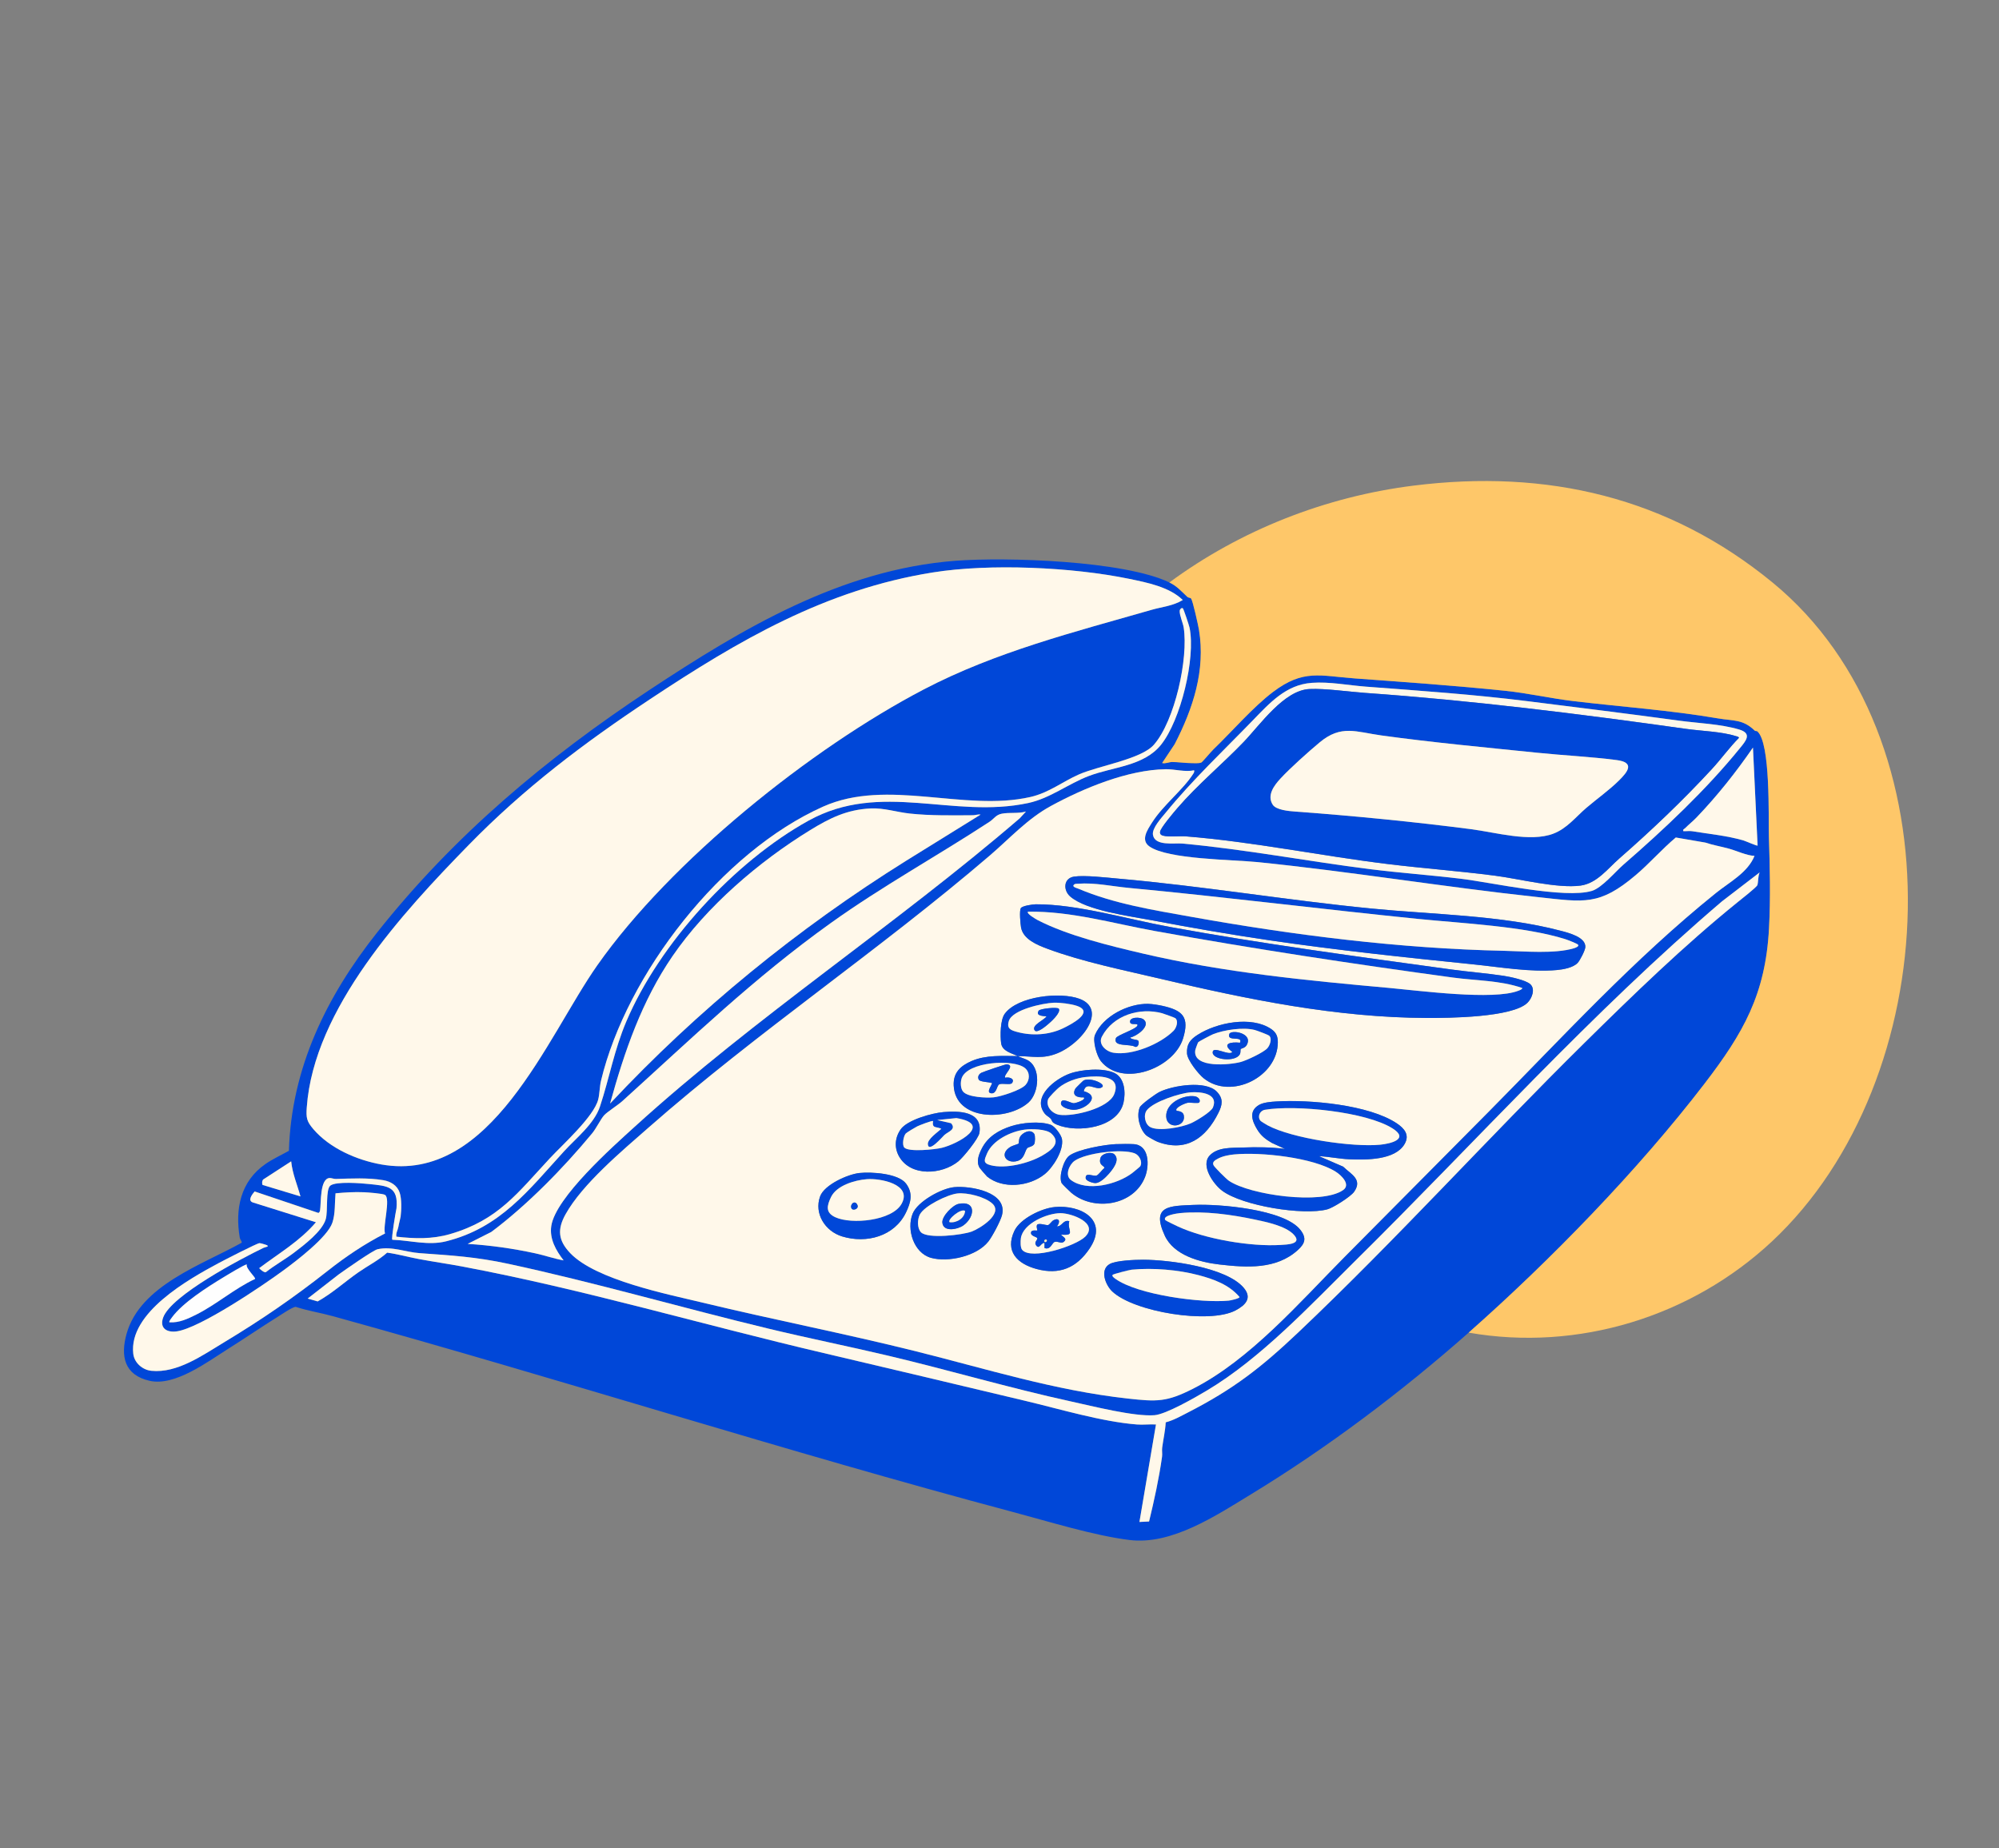 <svg xmlns="http://www.w3.org/2000/svg" id="Calque_1" data-name="Calque 1" viewBox="0 0 1056.14 976.36"><rect x="0" y="0" width="1056.14" height="976.36" fill="#808080" stroke="none"/><defs><style>      .cls-1 {        fill: #fff8ea;      }      .cls-2 {        fill: #fce9c3;      }      .cls-3 {        fill: #fec769;      }      .cls-4 {        fill: #0047d8;      }      .cls-5 {        fill: #fefefe;      }    </style></defs><path class="cls-4" d="M617.83,307.71c4.07,1.95,6.41,4.75,9.53,7.66.51.48,1.55.31,1.96.87.91,1.25,3.75,14.07,4.14,16.45,3.57,21.41-3.12,41.62-12.82,60.44l-6.64,9.98c1.77.44,3.62-.53,5.18-.54,2.89-.03,6.83.54,9.79.57,1.62.01,4.36.27,5.74-.31.58-.24,5.06-5.66,6.27-6.82,9.93-9.54,21.07-22.51,31.66-30.49,16.02-12.07,24.76-8.46,43.06-7.12,26.46,1.94,53.17,3.82,79.59,6.55,11.96,1.24,23.99,4.02,35.99,5.44,25.53,3.04,51.17,4.81,76.46,9.14,8.23,1.41,13.03.32,19.42,6.51.24.24,1.01.08,1.27.3,7.14,6.04,5.83,45.7,6.15,55.76.5,16.17.92,32.22.05,48.52-1.87,34.72-13.53,55.13-34.14,81.98-35.07,45.67-81.35,93.25-124.54,131.42-35.22,31.13-74.78,60.94-114.96,85.39-18.53,11.27-41.88,26.9-64.14,24.18-18.8-2.3-42.77-9.77-61.56-14.77-120.46-32.08-239.24-70.29-359.4-103.48-6.51-1.8-13.22-2.82-19.64-4.93-1.58-.06-7.61,4.07-9.44,5.21-8.81,5.48-17.36,11.38-26.17,16.9-10.85,6.8-28.17,19.99-41.59,16.96s-15.49-13.09-12.15-24.91c7.22-25.56,39.94-36.39,60.76-48.02.35-.5-.83-1.83-.95-2.53-2.62-15.27.34-29.94,13.56-39.08,3.88-2.68,8.27-4.69,12.38-6.97,1.27-43.7,19.91-81.61,46.47-115.17,40.61-51.3,89.5-92.27,143.85-128.19,49.17-32.49,101.37-63.7,161.73-68.34,26.98-2.07,89.09-.08,113.13,11.44ZM624.91,316.98c-7.08-6.9-18.85-9.22-28.34-11.18-30.06-6.19-73.51-8.2-103.71-3.38-56.77,9.06-102.53,35.9-149.45,66.99-34.95,23.16-66.45,46.94-95.8,77.02-34.77,35.62-81.81,86.47-85.52,138.55-.4,5.56-.09,7.39,3.52,11.6,8.72,10.16,23.1,16.35,35.91,18.61,57.92,10.21,87.42-67.32,114.03-105.19,38.78-55.2,112.82-114.61,172.57-145.81,38.06-19.88,79.35-30.26,120.42-42.05,5.6-1.61,11.12-2,16.38-5.16ZM624.91,321.34c-.56-.44-1.54.41-1.6,1.31-.15,2.33,1.72,6.41,2.1,8.82,2.56,16.27-4.65,49.3-15.75,61.95-6.7,7.64-29.11,11.07-39.56,15.66-8.82,3.88-15.87,9.7-25.68,11.94-34.96,7.97-75.5-10.06-109.44,5.05-53.69,23.9-103.88,88.44-117.41,144.81-.78,3.23-.71,6.92-1.49,9.96-2.36,9.11-18.76,23.77-25.59,31.1-16.92,18.16-27.22,32.61-52.69,39.99-9.46,2.74-18.67,2.47-28.34,1.37-.37-1.93.77-3.49,1.05-5.22.3-1.82,1.08-4.63,1.18-5.37.45-3.54.61-9.33-.5-12.66-1.29-3.89-4.79-5.94-8.67-6.6-8.18-1.37-16.94-.87-24.98-.65-1.28.03-2.36-.52-3.27-.5-5.38.12-4.51,13.38-5.15,17.1-.11.64-.29.99-.83,1.37l-33.74-11.36c-1.27,1.52-3.82,4.73-1.01,5.78l33.41,10.48c-8.38,9.92-19.73,16.52-29.98,24.25,0,.22,2.9,2.81,3.62,2.05,4.65-3.66,10.21-6.75,14.86-10.28,5.3-4.02,14.87-11.29,16.69-17.66,1.24-4.37-.17-15.73,2.44-17.73,3.05-2.33,16.2-1.25,20.44-.81,9.63,1,15.56,1.16,14.48,12.83-.41,1.95-2.82,16.03-2.21,16.6,9.47.33,19.01,3.17,28.38.84,28.66-7.12,43.66-27.08,62.32-47.53,6.4-7.02,15.98-14.48,19.04-23.75,5.02-15.22,7.44-29.7,13.93-44.95,17.5-41.18,57.05-84.36,96.24-106.02,38.26-21.16,76.25-.76,116.09-9.31,11.63-2.5,21.05-10.13,32.05-14.3,12.88-4.87,29.08-5.17,38.13-16.52,10.39-13.01,18.28-45.63,15.05-61.75-.24-1.2-3.15-9.99-3.58-10.33ZM692.96,360.75c-13.6.98-22.28,10.75-31.25,20-15.41,15.91-31.74,31.29-45.8,48.52-2.3,2.82-7.3,8.17-6.79,11.69.91,6.19,11.21,4.29,15.51,4.68,33.22,3.04,66.25,9.39,99.31,13.54,15.93,2,31.91,3.12,47.83,5.05s55.02,10.7,69.26,6.42c5.29-1.59,12.38-10.14,16.67-13.86,21.39-18.55,43.76-39.58,61.6-61.61,2.98-3.68,6.63-7.69-.52-9.81-9.93-2.93-21.62-3.28-31.85-4.68-26.52-3.63-53.11-6.89-79.72-10.24-28.34-3.56-57.05-5.54-85.53-7.7-9.57-.73-19.12-2.71-28.74-2.01ZM928.6,446.72l-2.45-51.78c-8.97,13.01-18.78,25.39-29.7,36.81-1.96,2.04-4.22,3.82-6.18,5.81-.47.48-1.19.46-.92,1.53,1.49.12,3.15-.21,4.6.03,9.09,1.49,18.28,2.3,27.26,4.91.91.27,7.15,3.01,7.39,2.69ZM630.91,406.93c-4.83,1.06-10.14-.62-14.97-.56-20,.27-43.4,9.98-60.75,19.43-12.38,6.74-21.71,17.12-32.2,26.12-58.66,50.29-122.6,93.03-180.49,143.9-13.81,12.14-34.82,29.68-43.72,45.69-4.44,7.98-3.9,13.86,2.52,20.55,13.63,14.21,51.67,21.71,70.3,26.2,37.11,8.94,74.78,16.26,111.88,25.51,37.74,9.41,73.55,20.77,112.32,25.07,15.45,1.72,20.57,1.89,34.5-5.19,30.06-15.27,56.34-45.68,79.92-69.47,25.49-25.71,51.01-51.35,76.43-77.02,39.22-39.61,76.38-80.33,119.88-115.36,7.2-5.8,16.84-10.76,20.43-19.64-4.46-.26-8.99-2.55-13.38-3.79s-8.53-1.86-12.57-3.24l-15.64-2.69c-7.39,6.2-13.76,13.58-21.1,19.81-19.31,16.4-27.29,14.31-51.53,11.71-49.53-5.32-98.8-13.49-148.31-18.52-13.19-1.34-47.41-1.4-57.15-8.27-4.76-3.36-1.13-8.67,1.37-12.62,5.83-9.2,16.38-17.3,21.73-25.7.43-.67.69-1.06.52-1.93ZM518.05,430.37c-1.36-.25-2.71.33-3.99.34-10.71.07-22.54.28-33.35-.89-6.87-.75-13.78-3.05-20.72-2.71-12.61.61-21.67,5.14-32.08,11.54-27.04,16.62-54.58,40.22-72.57,66.45-16.29,23.75-25.38,50.32-33.02,77.92,46.29-49.43,99.06-92.45,156.52-128.33l39.21-24.3ZM542.04,428.74c-4.08,1.19-8.73.36-12.76,1.14-3.2.62-4.01,2.65-6.58,4.33-27.82,18.2-56.77,34.09-83.88,53.51-40.73,29.17-73.17,60.65-109.96,93.94-2.49,2.25-7.89,5.62-9.66,7.51s-4.15,6.91-6.43,9.66c-15.19,18.35-34.27,37.85-53.21,52.01l-12.49,6.31c12.09.76,23.93,2.43,35.65,4.97,5.04,1.09,9.96,2.85,15.05,3.75-4-5.19-7.56-11.35-6.51-18.22,2.32-15.08,32.39-41.78,43.94-52.28,64.44-58.58,137.54-106.27,203.57-163.07l3.26-3.55ZM929.69,460.9l-19.89,15.27c-69.16,58.99-129.79,126.75-194.09,190.26-23.51,23.22-49.55,51.16-77.98,68.13-5.97,3.56-21.62,12.63-27.79,13.09-10.78.81-32.7-4.78-44.04-7.25-32.51-7.09-64.44-16.57-96.81-24.23-20.99-4.96-42.23-9.23-63.15-14.27-45.88-11.06-91.33-24.33-137.49-34.25-16.93-3.64-29.71-4.4-46.73-5.61-7.47-.53-14.67-3.77-22.25-2.06-2.42.54-17.42,11.07-20.51,13.29l-16.4,12.76,5.27,1.51c7.59-4.2,14.31-10.35,21.49-15.35,5.05-3.51,10.65-6.32,15.24-10.42,5.52.75,11.17,2.34,16.78,3.39,7.58,1.42,15.22,2.5,22.8,3.92,64.08,12.04,127.23,30.81,190.91,45.71,35.57,8.33,71.07,16.82,106.66,25.28,18.3,4.35,40.46,11.03,58.94,12.48,3.26.26,6.8-.2,10.09,0l-8.73,51.5,5.09-.25c2.72-11.26,5.22-22.64,6.85-34.15.23-1.62-.13-3.29.07-4.83.59-4.47,1.63-8.87,1.87-13.4,4.18-1.1,7.9-3.24,11.71-5.19,24.18-12.39,38.8-23.8,58.44-42.42,51.96-49.25,99.93-102.39,150.95-152.72,25.97-25.62,52.46-51.34,80.98-74.4,1.69-1.37,10.19-8.01,10.53-9.1.54-1.76.26-4.72,1.2-6.69ZM153.84,613.53l-14.71,9.54c-.76.74-.73,1.95-.46,2.91l20.08,6.08c-1.69-6.17-4.28-12.09-4.91-18.53ZM203.42,651.64c-1.27-3.8,3.07-18.32,0-20.37-1.11-.74-9.14-1.32-11.13-1.41-5.02-.21-10.04.08-15.02.57-.45,5.03-.05,10.72-1.67,15.51-2.58,7.65-18.79,19.99-25.65,25.05-11.07,8.16-44.16,30.56-56.5,32.36-5.18.76-9.29-1.57-7.26-7.26,4.2-11.75,41.33-31.24,53.09-36.88.81-.39,3.7-.68,1.25-1.57-.7-.25-2.83-.88-3.43-.89-1.2-.02-18.87,9.09-21.45,10.47-16.12,8.64-47.73,26.34-45.24,47.98.55,4.78,4.88,8.52,9.55,8.99,13.72,1.39,27.17-8.28,38.39-15.03,19.76-11.89,36.82-23.6,54.85-37.83,9.47-7.47,19.44-14.2,30.22-19.69ZM130.39,668.04c-.57-.43-11.04,5.98-12.49,6.86-8.39,5.09-21.24,13.22-26.98,20.99-.35.47-1.83,2.3-1.41,2.67,5.05.38,9.79-1.87,14.18-4.07,10.81-5.42,20.1-13.68,31.07-18.83.52-.68-5.08-5.63-4.37-7.62Z"></path><path class="cls-3" d="M775.94,704.02c43.19-38.17,89.47-85.75,124.54-131.42,20.62-26.85,32.27-47.26,34.14-81.98.88-16.3.46-32.35-.05-48.52-.31-10.06.99-49.72-6.15-55.76-.26-.22-1.02-.06-1.27-.3-6.39-6.19-11.19-5.1-19.42-6.51-25.28-4.33-50.93-6.1-76.46-9.14-12-1.43-24.03-4.2-35.99-5.44-26.42-2.74-53.13-4.62-79.59-6.55-18.3-1.34-27.04-4.96-43.06,7.12-10.59,7.98-21.73,20.95-31.66,30.49-1.21,1.16-5.69,6.57-6.27,6.82-1.38.58-4.12.32-5.74.31-2.96-.03-6.9-.6-9.79-.57-1.56.02-3.41.98-5.18.54l6.64-9.98c9.7-18.82,16.38-39.03,12.82-60.44-.4-2.38-3.23-15.2-4.14-16.45-.41-.56-1.45-.39-1.96-.87-3.12-2.91-5.46-5.71-9.53-7.66,37.56-27.7,82.57-45.35,129.02-51.16,70.53-8.83,134.64,6.06,189.65,51.18,99.77,81.83,90.88,262.82-.25,348.06-42.58,39.82-102.42,58.36-160.3,48.24Z"></path><path class="cls-1" d="M630.91,406.93c.17.86-.09,1.25-.52,1.93-5.35,8.41-15.9,16.5-21.73,25.7-2.5,3.94-6.14,9.26-1.37,12.62,9.74,6.87,43.96,6.93,57.15,8.27,49.51,5.03,98.78,13.2,148.31,18.52,24.23,2.6,32.21,4.69,51.53-11.71,7.34-6.23,13.71-13.62,21.1-19.81l15.64,2.69c4.03,1.38,8.38,2.07,12.57,3.24,4.39,1.24,8.93,3.53,13.38,3.79-3.58,8.88-13.23,13.84-20.43,19.64-43.51,35.03-80.67,75.75-119.88,115.36-25.42,25.67-50.95,51.31-76.43,77.02-23.58,23.79-49.87,54.2-79.92,69.47-13.93,7.08-19.04,6.9-34.5,5.19-38.77-4.3-74.58-15.66-112.32-25.07-37.1-9.25-74.77-16.57-111.88-25.51-18.63-4.49-56.67-11.99-70.3-26.2-6.43-6.7-6.96-12.57-2.52-20.55,8.9-16.01,29.91-33.56,43.72-45.69,57.9-50.88,121.84-93.61,180.49-143.9,10.49-9,19.83-19.38,32.2-26.12,17.35-9.45,40.75-19.16,60.75-19.43,4.84-.07,10.14,1.62,14.97.56ZM833.55,508.68c1.21-1.3,3.92-6.52,4.04-8.27.37-5.36-9-7.64-13.12-8.72-31.22-8.21-67.82-8.55-100.04-11.73-44.6-4.4-88.95-11.86-133.59-15.79-6.22-.55-17.69-1.94-23.4-1.06s-5.86,7.22-1.92,10.57c8.69,7.4,31.34,10.28,42.64,12.42,21.41,4.05,41.24,7.52,62.9,10.7,35.37,5.19,71.4,9.01,107.29,12.66,13.9,1.41,30.43,4.27,44.13,3.01,3.42-.31,8.67-1.22,11.08-3.8ZM808.49,519.94c-2.36-2.14-10.6-3.88-13.88-4.38-9.17-1.4-18.59-2.1-27.72-3.36-49.49-6.8-100.09-13.58-149.18-22.56-21.78-3.98-48.72-12.04-70.48-11.89-1.62.01-7.03.78-7.86,2-.89,1.31-.24,8.31.08,10.19,1.07,6.25,8.55,9.3,13.82,11.26,18.93,7.05,40.75,11.38,59.88,15.91,46.24,10.94,92.92,20.49,140.71,20.69,11.43.05,45.12-.24,53.12-7.99,2.38-2.3,4.36-7.29,1.52-9.86ZM537.68,557.93c8.03.07,13.15,1.71,21.1-1.53,6.77-2.77,14.66-9.58,17.28-16.52,2.18-5.78-.03-10.08-5.68-12.19-10.12-3.79-32.64-1.47-39.53,7.88-2.37,3.22-2.46,11.6-1.92,15.58.57,4.21,5.5,5.21,8.75,6.79-7.98-.07-16.83-.65-24.37,2.62-5.81,2.52-9.74,6.1-9.44,12.89.81,18.69,28.37,18.98,39.52,9.01,5.68-5.07,6.81-18.86-.86-22.56-1.65-.79-3.21-1.16-4.85-1.96ZM606.74,530.34c-10.56-.23-23.9,6.38-28.21,16.38-1.38,3.19.97,11.23,3.09,13.89,11.3,14.09,38.59,3.87,43.45-12.04,3.43-11.22-.11-14.78-10.95-17.18-2.05-.45-5.34-.99-7.39-1.03ZM636.02,569.71c14.42,11.53,39.13-.84,39.1-19.14,0-3.14-.93-5.19-3.49-6.92-10.52-7.14-28.95-3.4-39.04,3.15-3.83,2.48-5.69,4.84-5.46,9.69.17,3.61,6.09,10.98,8.89,13.23ZM554.95,590.82c1.25,1.25.16,1.97,3.46,3.35,10.89,4.56,32.1,1.74,35.18-11.68,1.18-5.14.71-12.88-4.66-15.57-5.89-2.95-17.61-1.96-23.74.26-7.55,2.73-20.03,12.08-13.33,21,.95,1.26,2.19,1.74,3.09,2.64ZM605.47,599.72c.71.7,5.01,3.08,6.07,3.47,15.18,5.71,25.59-1.97,32.2-15.27,2.06-4.15,2.75-7.45-.83-11.18-5.89-6.13-23.39-3.29-30.35.17-1.88.93-9.73,6.5-10.39,8.14-1.82,4.52-.1,11.29,3.31,14.67ZM696.89,610.81c5.36.26,10.71,1.43,16.06,1.65,8.7.36,24.08.53,29.11-8.01,2.88-4.89-.15-8.34-4.11-10.99-14.74-9.85-46.22-12.62-63.68-11.55-2.79.17-6.74.47-9.08,1.83-5.6,3.26-3.67,8.56-.92,13.06,2,3.28,4.43,5.12,7.71,7.01l6.91,3.17c-7.41-.94-14.73-1.04-22.17-.74-5.71.23-13.35-.39-17.65,4.27-4.83,5.24,1.94,15.02,6.6,18.52,10.72,8.05,42.93,13.24,55.6,9.87,3.04-.81,12.34-6.67,14.16-9.28,4.63-6.62-1.75-9.31-5.79-13.27l-12.75-5.53ZM498.31,587.53c-5.95.51-19,4.12-22.48,9.14-3.05,4.4-3.43,9.69-.78,14.33,6.14,10.72,22.54,9.63,31.27,2.53,2.64-2.14,10.66-12.01,11.14-15.03,1.83-11.62-11.05-11.68-19.15-10.98ZM521.49,621.54c8.34,6.79,22.27,5.32,30.38-1.18,4.54-3.64,10.16-12.6,9.22-18.52-.36-2.27-3.8-6.87-5.98-7.64-5.81-2.05-15.18-1.11-20.99.78-6.57,2.14-12.24,5.54-15.43,11.83-1.62,3.2-3.05,6.9-1.1,10.18.23.38,3.61,4.31,3.9,4.54ZM589.91,604.43c-5.87.2-20.3,2.69-24.96,6.12-3.11,2.29-5.62,11.06-4.09,14.43.23.51,4.39,4.55,5.16,5.2,11.88,9.97,33.09,6.81,38.98-8.46,2.29-5.94,2.31-16.76-6.06-17.26-2.45-.15-6.49-.1-9.04-.01ZM454.15,619.69c-6.27.67-18.65,6.23-20.87,12.39-3.27,9.09,2.68,18.36,11.58,21.11,12.9,3.98,27.81-.03,33.86-12.75,2.5-5.26,3.78-9.95,0-15.1-4.01-5.45-18.37-6.31-24.57-5.64ZM522.21,655.85c2.07-2.66,6.34-10.68,7.16-13.83,3.22-12.32-16.72-15.64-25.21-14.85-6.74.63-19.35,7.53-21.98,14.01-3.35,8.26.63,20.8,9.69,23.33s24.29-.89,30.33-8.66ZM630.82,636.55c-12.77.58-22.82.16-15.43,16.22,4.77,10.38,18.47,14.07,28.89,15.27,14.42,1.66,30.01,2.71,41.42-7.64,3.78-3.43,4.73-6.28,1.38-10.61-8.47-10.94-43.06-13.83-56.25-13.23ZM557.19,637.68c-6.88.64-18.2,6.1-21.25,12.55-5.1,10.8,1.42,17.37,11.65,20.16,12.09,3.3,21.24-.55,28.14-10.9,10.06-15.08-4.66-23.11-18.55-21.82ZM604.02,665.52c-4.13,0-14.38.34-17.77,2.29-5.31,3.05-2.2,11.03,1.33,14.4,11.49,10.97,51.34,17.37,65.16,10.1,5.21-2.74,9.01-6.51,4.34-11.99-9.29-10.89-39.38-14.77-53.06-14.8Z"></path><path class="cls-1" d="M624.91,316.98c-5.26,3.17-10.78,3.56-16.38,5.16-41.06,11.8-82.35,22.18-120.42,42.05-59.75,31.21-133.79,90.62-172.57,145.81-26.61,37.87-56.11,115.4-114.03,105.19-12.81-2.26-27.19-8.45-35.91-18.61-3.61-4.21-3.92-6.04-3.52-11.6,3.71-52.07,50.75-102.93,85.52-138.55,29.36-30.08,60.85-53.85,95.8-77.02,46.91-31.09,92.68-57.93,149.45-66.99,30.2-4.82,73.66-2.82,103.71,3.38,9.49,1.96,21.26,4.27,28.34,11.18Z"></path><path class="cls-1" d="M518.05,430.37l-39.21,24.3c-57.46,35.88-110.24,78.9-156.52,128.33,7.64-27.59,16.73-54.17,33.02-77.92,17.99-26.23,45.53-49.83,72.57-66.45,10.41-6.39,19.47-10.92,32.08-11.54,6.94-.34,13.85,1.97,20.72,2.71,10.81,1.17,22.64.96,33.35.89,1.29,0,2.63-.59,3.99-.34Z"></path><path class="cls-1" d="M542.04,428.74l-3.26,3.55c-66.03,56.79-139.13,104.48-203.57,163.07-11.55,10.5-41.62,37.2-43.94,52.28-1.06,6.87,2.5,13.03,6.51,18.22-5.09-.9-10.01-2.67-15.05-3.75-11.72-2.54-23.56-4.21-35.65-4.97l12.49-6.31c18.94-14.16,38.02-33.66,53.21-52.01,2.28-2.75,4.68-7.78,6.43-9.66s7.17-5.26,9.66-7.51c36.79-33.29,69.23-64.77,109.96-93.94,27.11-19.42,56.06-35.31,83.88-53.51,2.57-1.68,3.38-3.71,6.58-4.33,4.03-.77,8.68.05,12.76-1.14Z"></path><path class="cls-1" d="M929.69,460.9c-.95,1.98-.66,4.94-1.2,6.69-.34,1.09-8.84,7.73-10.53,9.1-28.52,23.06-55,48.78-80.98,74.4-51.01,50.32-98.99,103.47-150.95,152.72-19.64,18.61-34.26,30.03-58.44,42.42-3.81,1.95-7.53,4.09-11.71,5.19-.24,4.53-1.28,8.93-1.87,13.4-.2,1.55.16,3.22-.07,4.83-1.63,11.51-4.12,22.89-6.85,34.15l-5.09.25,8.73-51.5c-3.3-.2-6.83.26-10.09,0-18.48-1.45-40.64-8.13-58.94-12.48-35.59-8.46-71.08-16.95-106.66-25.28-63.67-14.9-126.83-33.67-190.91-45.71-7.57-1.42-15.22-2.5-22.8-3.92-5.6-1.05-11.26-2.64-16.78-3.39-4.59,4.1-10.19,6.91-15.24,10.42-7.18,5-13.89,11.16-21.49,15.35l-5.27-1.51,16.4-12.76c3.09-2.21,18.1-12.75,20.51-13.29,7.58-1.71,14.78,1.53,22.25,2.06,17.02,1.21,29.81,1.97,46.73,5.61,46.15,9.93,91.61,23.2,137.49,34.25,20.92,5.04,42.16,9.31,63.15,14.27,32.37,7.65,64.3,17.13,96.81,24.23,11.34,2.47,33.26,8.07,44.04,7.25,6.17-.47,21.83-9.53,27.79-13.09,28.43-16.96,54.48-44.91,77.98-68.13,64.3-63.51,124.93-131.27,194.09-190.26l19.89-15.27Z"></path><path class="cls-1" d="M203.42,651.64c-10.77,5.49-20.74,12.21-30.22,19.69-18.04,14.23-35.1,25.94-54.85,37.83-11.21,6.75-24.67,16.42-38.39,15.03-4.67-.47-9-4.21-9.55-8.99-2.48-21.65,29.12-39.34,45.24-47.98,2.58-1.38,20.25-10.48,21.45-10.47.61,0,2.74.63,3.43.89,2.46.9-.44,1.18-1.25,1.57-11.76,5.65-48.88,25.13-53.09,36.88-2.03,5.69,2.07,8.01,7.26,7.26,12.34-1.81,45.43-24.2,56.5-32.36,6.86-5.06,23.07-17.4,25.65-25.05,1.61-4.78,1.21-10.48,1.67-15.51,4.98-.48,10-.78,15.02-.57,1.99.08,10.02.67,11.13,1.41,3.06,2.04-1.28,16.57,0,20.37Z"></path><path class="cls-1" d="M692.96,360.75c9.62-.69,19.17,1.29,28.74,2.01,28.48,2.16,57.19,4.14,85.53,7.7,26.61,3.35,53.2,6.61,79.72,10.24,10.23,1.4,21.92,1.75,31.85,4.68,7.16,2.11,3.5,6.13.52,9.81-17.85,22.02-40.22,43.06-61.6,61.61-4.29,3.72-11.38,12.27-16.67,13.86-14.24,4.28-52.61-4.41-69.26-6.42s-31.9-3.05-47.83-5.05c-33.07-4.16-66.09-10.51-99.31-13.54-4.3-.39-14.6,1.51-15.51-4.68-.52-3.52,4.48-8.86,6.79-11.69,14.05-17.23,30.38-32.61,45.8-48.52,8.97-9.25,17.65-19.02,31.25-20ZM691.88,364.01c-13.48.58-26.12,18.91-34.78,27.94-11.4,11.88-24.23,22.4-35.19,35.14-1.69,1.97-8.88,10.46-9,12.32-.05.72-.04,1.1.55,1.6,1.79,1.5,9.98.6,12.81.82,35.25,2.79,71.67,10.33,106.94,14.64,18.82,2.3,37.76,3.71,56.56,6.14,12.79,1.65,33,6.86,45.19,5.26,8.71-1.14,14.44-8.97,20.58-14.34,17.08-14.94,33.38-30.44,48.81-47.14,4.96-5.37,9.27-11.42,14.43-16.63-.45-.74-1.12-.69-1.81-.91-7.44-2.38-18.33-2.68-26.2-3.79-56.16-7.9-113.06-15.02-169.64-19.01-8.93-.63-20.74-2.41-29.26-2.04Z"></path><path class="cls-1" d="M624.91,321.34c.43.34,3.34,9.13,3.58,10.33,3.24,16.12-4.66,48.74-15.05,61.75-9.05,11.35-25.25,11.64-38.13,16.52-11,4.16-20.41,11.8-32.05,14.3-39.84,8.55-77.82-11.84-116.09,9.31-39.18,21.66-78.73,64.84-96.24,106.02-6.48,15.25-8.9,29.73-13.93,44.95-3.06,9.27-12.64,16.73-19.04,23.75-18.66,20.45-33.66,40.41-62.32,47.53-9.37,2.33-18.91-.51-28.38-.84-.61-.58,1.79-14.66,2.21-16.6,1.08-11.67-4.84-11.82-14.48-12.83-4.24-.44-17.39-1.51-20.44.81-2.61,1.99-1.2,13.36-2.44,17.73-1.81,6.36-11.39,13.64-16.69,17.66-4.65,3.53-10.21,6.61-14.86,10.28-.72.76-3.63-1.83-3.62-2.05,10.24-7.74,21.59-14.33,29.98-24.25l-33.41-10.48c-2.81-1.05-.26-4.27,1.01-5.78l33.74,11.36c.54-.37.72-.73.83-1.37.64-3.72-.23-16.97,5.15-17.1.91-.02,1.99.53,3.27.5,8.03-.22,16.8-.72,24.98.65,3.88.65,7.38,2.71,8.67,6.6,1.11,3.33.95,9.13.5,12.66-.09.74-.88,3.55-1.18,5.37-.28,1.73-1.42,3.29-1.05,5.22,9.68,1.1,18.89,1.37,28.34-1.37,25.46-7.39,35.77-21.83,52.69-39.99,6.83-7.34,23.24-22,25.59-31.1.78-3.03.72-6.73,1.49-9.96,13.54-56.37,63.72-120.91,117.41-144.81,33.95-15.11,74.48,2.91,109.44-5.05,9.81-2.23,16.86-8.06,25.68-11.94,10.45-4.59,32.86-8.02,39.56-15.66,11.1-12.65,18.31-45.68,15.75-61.95-.38-2.42-2.25-6.49-2.1-8.82.06-.9,1.04-1.75,1.6-1.31Z"></path><path class="cls-1" d="M928.6,446.72c-.23.32-6.47-2.43-7.39-2.69-8.98-2.61-18.17-3.41-27.26-4.91-1.45-.24-3.11.09-4.6-.03-.28-1.07.44-1.05.92-1.53,1.96-1.99,4.23-3.76,6.18-5.81,10.92-11.42,20.73-23.79,29.7-36.81l2.45,51.78Z"></path><path class="cls-5" d="M130.39,668.04c-.71,2,4.89,6.94,4.37,7.62-10.97,5.14-20.25,13.4-31.07,18.83-4.39,2.2-9.14,4.46-14.18,4.07-.42-.37,1.06-2.2,1.41-2.67,5.75-7.77,18.6-15.9,26.98-20.99,1.45-.88,11.92-7.29,12.49-6.86Z"></path><path class="cls-1" d="M153.84,613.53c.63,6.44,3.22,12.36,4.91,18.53l-20.08-6.08c-.27-.96-.3-2.17.46-2.91l14.71-9.54Z"></path><path class="cls-4" d="M808.49,519.94c2.84,2.57.86,7.56-1.52,9.86-8.01,7.75-41.7,8.03-53.12,7.99-47.79-.2-94.47-9.75-140.71-20.69-19.12-4.52-40.95-8.86-59.88-15.91-5.27-1.96-12.74-5.01-13.82-11.26-.32-1.88-.98-8.88-.08-10.19.84-1.22,6.24-1.99,7.86-2,21.76-.15,48.7,7.91,70.48,11.89,49.09,8.98,99.69,15.76,149.18,22.56,9.14,1.26,18.55,1.95,27.72,3.36,3.28.5,11.52,2.24,13.88,4.38ZM804.29,521.96c-11.72-4.06-24.47-3.86-36.72-5.53-52.52-7.15-105.32-15.16-157.5-24.6-22.17-4.01-44.18-10.52-66.93-10.21-1.12.97,4.48,4.14,5.08,4.45,15.96,8.25,38.26,13.64,55.86,17.74,42.83,9.99,86.21,14.16,130.16,18.13,15.64,1.42,54.8,6.63,67.97,1.46.58-.23,2.07-.72,2.08-1.45Z"></path><path class="cls-4" d="M833.55,508.68c-2.41,2.58-7.66,3.49-11.08,3.8-13.7,1.25-30.22-1.6-44.13-3.01-35.89-3.65-71.92-7.47-107.29-12.66-21.67-3.18-41.5-6.65-62.9-10.7-11.31-2.14-33.95-5.02-42.64-12.42-3.94-3.35-3.56-9.73,1.92-10.57s17.19.51,23.4,1.06c44.65,3.94,89,11.4,133.59,15.79,32.22,3.18,68.83,3.51,100.04,11.73,4.12,1.08,13.49,3.36,13.12,8.72-.12,1.74-2.83,6.97-4.04,8.27ZM833.73,499.07c-.5-.6-5.53-2.53-6.66-2.89-21.62-6.85-54.93-8.4-78.13-10.74-50.91-5.14-101.65-11.56-152.65-16.37-8.77-.83-17.84-2.87-26.75-2.2-.96.07-1.78-.11-2.42.85-.43.92,1.96,1.5,2.58,1.77,18.97,8.01,39.65,11.27,59.8,14.89,53.68,9.62,110.02,16.76,165.27,17.93,10.68.23,26.58,1.71,36.78-1.34.68-.2,2.95-.97,2.17-1.9Z"></path><path class="cls-4" d="M696.89,610.81l12.75,5.53c4.04,3.97,10.42,6.65,5.79,13.27-1.83,2.61-11.12,8.47-14.16,9.28-12.66,3.37-44.87-1.82-55.6-9.87-4.66-3.5-11.43-13.28-6.6-18.52,4.3-4.66,11.94-4.04,17.65-4.27,7.44-.3,14.76-.2,22.17.74l-6.91-3.17c-3.28-1.89-5.71-3.73-7.71-7.01-2.75-4.5-4.69-9.8.92-13.06,2.34-1.36,6.28-1.65,9.08-1.83,17.46-1.08,48.94,1.7,63.68,11.55,3.97,2.65,6.99,6.1,4.11,10.99-5.03,8.54-20.42,8.37-29.11,8.01-5.35-.22-10.7-1.39-16.06-1.65ZM665.97,592.12c.28.33,3.18,2.08,3.83,2.43,12.86,6.91,44.99,11.65,59.46,10.19,5.63-.57,15.32-2.97,6.52-8.57-13.97-8.88-51.35-12.61-67.49-9.87-2.75.47-4.08,3.71-2.32,5.82ZM652.07,609.88c-2.78.27-6.18.91-8.64,2.26-1.4.77-3.11,1.67-2.3,3.41.56,1.19,6.84,7.36,8.14,8.25,11.14,7.56,49.09,12.82,60.35,4.92,4.13-2.9-.89-7.77-3.82-9.64-11.93-7.62-39.85-10.54-53.73-9.19Z"></path><path class="cls-4" d="M630.82,636.55c13.19-.6,47.78,2.29,56.25,13.23,3.36,4.34,2.4,7.18-1.38,10.61-11.4,10.35-27,9.3-41.42,7.64-10.42-1.2-24.12-4.88-28.89-15.27-7.39-16.06,2.67-15.64,15.43-16.22ZM615.67,644.58c.21.31,5.79,2.97,6.7,3.39,14.32,6.63,38.38,10.7,54.09,9.74,3.53-.22,11.85-.37,7.06-5.47-4.3-4.58-14.38-6.65-20.42-7.93-12.59-2.67-26.59-4.63-39.48-3.45-1.41.13-9.64,1.21-7.96,3.72Z"></path><path class="cls-4" d="M604.02,665.52c13.68.03,43.77,3.91,53.06,14.8,4.67,5.48.87,9.25-4.34,11.99-13.81,7.27-53.67.87-65.16-10.1-3.53-3.37-6.64-11.35-1.33-14.4,3.39-1.95,13.64-2.3,17.77-2.29ZM587.84,673.5c-.55.72.97,1.74,1.45,2.08,11.86,8.51,45.49,12.94,59.88,11.53.94-.09,5.72-1.12,5.72-1.9-5.54-6.53-13.6-9.43-21.68-11.57-10.78-2.85-24.16-3.94-35.28-2.88-1.2.12-9.77,2.31-10.09,2.73Z"></path><path class="cls-4" d="M537.68,557.93c-3.25-1.58-8.17-2.58-8.75-6.79-.54-3.97-.45-12.36,1.92-15.58,6.89-9.34,29.41-11.67,39.53-7.88,5.65,2.11,7.86,6.41,5.68,12.19-2.62,6.94-10.51,13.75-17.28,16.52-7.94,3.24-13.07,1.6-21.1,1.53,1.65.8,3.21,1.17,4.85,1.96,7.67,3.69,6.54,17.48.86,22.56-11.15,9.97-38.71,9.68-39.52-9.01-.3-6.8,3.63-10.37,9.44-12.89,7.54-3.27,16.39-2.69,24.37-2.62ZM556.66,529.74c-5.54.24-21.74,3.59-23.64,9.62-1.3,4.13,1.07,4.94,4.55,5.87,7.8,2.08,16.63,1.54,23.93-1.92,4.22-2,17.19-8.66,7.38-11.94-3.17-1.06-8.85-1.77-12.22-1.63ZM508.95,576.84c2.63,2.84,12.21,3.24,15.91,2.89s14.34-3.74,16.92-6.52c2.35-2.54,2.52-6.69-.31-8.99-6.12-4.97-30.31-3.26-33.36,5.31-.75,2.1-.72,5.64.83,7.31Z"></path><path class="cls-4" d="M522.21,655.85c-6.04,7.77-21.13,11.22-30.33,8.66s-13.05-15.07-9.69-23.33c2.63-6.48,15.24-13.38,21.98-14.01,8.5-.79,28.43,2.53,25.21,14.85-.82,3.15-5.09,11.17-7.16,13.83ZM486.58,651c3.55,3.62,21.92,1.47,26.85-.38,4.4-1.65,16.69-9.36,10.91-14.74-3.89-3.62-13.27-5.95-18.49-5.38s-17.5,6.53-19.89,11.18c-1.29,2.52-1.43,7.22.63,9.32Z"></path><path class="cls-4" d="M606.74,530.34c2.05.05,5.35.58,7.39,1.03,10.84,2.41,14.37,5.96,10.95,17.18-4.86,15.91-32.15,26.14-43.45,12.04-2.13-2.65-4.47-10.69-3.09-13.89,4.31-9.99,17.65-16.61,28.21-16.38ZM620.96,537.89c-.28-.24-6.09-2.36-6.95-2.59-11.86-3.21-25.9,1.01-31.84,12.33-2.14,4.07,2.17,7.88,6.07,8.53,9.84,1.65,24.79-4.6,31.77-11.58,1.48-1.49,2.77-5.1.94-6.69Z"></path><path class="cls-4" d="M498.31,587.53c8.1-.7,20.98-.64,19.15,10.98-.47,3.01-8.5,12.88-11.14,15.03-8.74,7.1-25.14,8.19-31.27-2.53-2.66-4.64-2.28-9.93.78-14.33,3.48-5.02,16.53-8.63,22.48-9.14ZM477.83,606.32c2.38,2.39,16.18.96,19.74.1,8.69-2.12,27.26-12.49,7.72-15.72l-10.14,1.04,7.31,1.67c2.93,3.27-1.51,4.44-3.51,6.22-1.02.91-8.34,9.61-8.74,4.91-.24-2.76,5.23-6.41,7.11-8.17-2.57-1.35-5.04.05-4.36-4.09-.42-.45-7.28,2.26-8.38,2.8-.96.47-5.57,3.22-6.05,3.77-1.22,1.39-2.08,6.11-.71,7.49Z"></path><path class="cls-4" d="M636.02,569.71c-2.81-2.24-8.72-9.62-8.89-13.23-.23-4.85,1.64-7.21,5.46-9.69,10.1-6.54,28.52-10.29,39.04-3.15,2.56,1.73,3.48,3.78,3.49,6.92.03,18.3-24.68,30.68-39.1,19.14ZM670.56,547.17c-.6-.55-6.42-2.71-7.6-3.03-5.99-1.61-16.23-.1-22.07,2.23-.98.39-7.41,3.77-7.8,4.19-.28.31-1.56,3.86-1.62,4.41-1.18,9.58,18.51,7.57,24.09,6.06,3.11-.84,11.94-4.97,14.02-7.25,1.35-1.49,2.64-5.09.98-6.62Z"></path><path class="cls-4" d="M454.15,619.69c6.19-.66,20.55.19,24.57,5.64,3.79,5.15,2.51,9.84,0,15.1-6.05,12.72-20.96,16.73-33.86,12.75-8.9-2.74-14.84-12.02-11.58-21.11,2.22-6.16,14.6-11.72,20.87-12.39ZM457.97,622.96c-6.41.5-15.97,3.34-18.91,9.44-2.22,4.61-3.03,8.23,2.28,10.67,8.56,3.93,30.05,1.91,35.03-7.16,5.67-10.35-11.34-13.5-18.4-12.95Z"></path><path class="cls-4" d="M557.19,637.68c13.89-1.3,28.62,6.73,18.55,21.82-6.9,10.35-16.05,14.19-28.14,10.9-10.23-2.79-16.75-9.36-11.65-20.16,3.05-6.45,14.37-11.91,21.25-12.55ZM540.02,660.26c4.71,5.71,28.48-2.05,33.36-6.94,7.17-7.18-7.21-12.42-13.08-12.41-7.03,0-19.87,5.43-20.94,13.28-.21,1.54-.31,4.89.66,6.07Z"></path><path class="cls-4" d="M589.91,604.43c2.55-.09,6.59-.13,9.04.01,8.37.5,8.35,11.32,6.06,17.26-5.89,15.27-27.1,18.44-38.98,8.46-.77-.65-4.93-4.69-5.16-5.2-1.53-3.37.98-12.13,4.09-14.43,4.66-3.43,19.09-5.92,24.96-6.12ZM602.44,616.14c1.35-2.33-.46-5.89-2.99-6.86-6.69-2.56-25.86-.17-31.74,4.01-2.83,2.02-5.15,7.63-1.96,10.06,8.49,6.45,24.54,2.37,32.41-3.6.57-.44,4.15-3.37,4.29-3.61Z"></path><path class="cls-4" d="M521.49,621.54c-.29-.24-3.67-4.16-3.9-4.54-1.94-3.28-.51-6.98,1.1-10.18,3.19-6.3,8.85-9.69,15.43-11.83,5.81-1.89,15.18-2.82,20.99-.78,2.18.77,5.62,5.37,5.98,7.64.94,5.92-4.68,14.88-9.22,18.52-8.11,6.5-22.04,7.97-30.38,1.18ZM541.38,596.79c-7.36.95-16.99,5.61-19.97,12.74-1.34,3.2-2.25,4.98,1.96,6.06,7.99,2.05,20.27-1.05,27.33-5.12,4.52-2.61,10.33-6.6,4.71-11.65-2.69-2.42-10.49-2.48-14.03-2.02Z"></path><path class="cls-4" d="M605.47,599.72c-3.41-3.38-5.13-10.15-3.31-14.67.66-1.65,8.51-7.21,10.39-8.14,6.97-3.46,24.46-6.3,30.35-.17,3.59,3.73,2.9,7.03.83,11.18-6.61,13.31-17.02,20.99-32.2,15.27-1.05-.4-5.36-2.78-6.07-3.47ZM605.99,586.43c-2.06,2.55-1.09,7.57,1.82,9.04,4.63,2.35,16.5.09,21.3-2.01,2.6-1.13,10.74-5.97,11.75-8.42,3.08-7.49-6.79-8.35-11.78-7.97-5.75.44-19.46,4.87-23.08,9.35Z"></path><path class="cls-4" d="M554.95,590.82c-.9-.9-2.14-1.38-3.09-2.64-6.7-8.92,5.78-18.27,13.33-21,6.13-2.22,17.85-3.21,23.74-.26,5.37,2.69,5.84,10.43,4.66,15.57-3.08,13.42-24.3,16.24-35.18,11.68-3.3-1.38-2.21-2.1-3.46-3.35ZM573.55,568.99c-4.76.51-10.34,2.55-14.07,5.56-1.12.9-5.39,5.14-5.75,6.25-1.29,3.99,2.32,7.62,6.08,8.16,7.33,1.05,25.81-3.37,28.85-10.86,4.11-10.15-8.49-9.82-15.1-9.1Z"></path><path class="cls-4" d="M691.88,364.01c8.52-.37,20.33,1.41,29.26,2.04,56.58,3.99,113.48,11.1,169.64,19.01,7.87,1.11,18.76,1.41,26.2,3.79.69.22,1.36.17,1.81.91-5.16,5.21-9.47,11.26-14.43,16.63-15.43,16.69-31.73,32.19-48.81,47.14-6.14,5.37-11.87,13.2-20.58,14.34-12.19,1.6-32.4-3.61-45.19-5.26-18.8-2.43-37.74-3.84-56.56-6.14-35.27-4.31-71.69-11.85-106.94-14.64-2.83-.22-11.02.68-12.81-.82-.59-.49-.6-.88-.55-1.6.12-1.85,7.3-10.35,9-12.32,10.96-12.74,23.79-23.26,35.19-35.14,8.66-9.03,21.3-27.36,34.78-27.94ZM676.36,411.48c-3.26,3.55-7.1,8.72-3.94,13.64,1.78,2.77,8.42,3.37,11.66,3.61,31.24,2.3,62.32,5.34,93.17,9.33,12.82,1.66,31.19,7,43.39,2.38,7.28-2.76,11.84-8.83,17.45-13.62s12.13-9.42,17.2-14.42c4.73-4.67,8.63-9.59-1.16-10.86-13.75-1.78-28.12-2.45-41.93-3.87-27.5-2.82-55.18-5.39-82.45-9.15-13.26-1.83-21.16-5.84-32.57,3.71-6.03,5.04-15.61,13.59-20.82,19.25Z"></path><path class="cls-1" d="M804.29,521.96c-.01.73-1.5,1.22-2.08,1.45-13.17,5.17-52.34-.05-67.97-1.46-43.95-3.98-87.34-8.14-130.16-18.13-17.6-4.11-39.9-9.49-55.86-17.74-.6-.31-6.2-3.48-5.08-4.45,22.75-.31,44.76,6.19,66.93,10.21,52.18,9.45,104.98,17.45,157.5,24.6,12.25,1.67,25,1.47,36.72,5.53Z"></path><path class="cls-1" d="M833.73,499.07c.78.93-1.49,1.69-2.17,1.9-10.2,3.05-26.1,1.57-36.78,1.34-55.25-1.17-111.58-8.31-165.27-17.93-20.16-3.61-40.84-6.88-59.8-14.89-.62-.26-3.01-.85-2.58-1.77.63-.96,1.46-.78,2.42-.85,8.91-.67,17.98,1.38,26.75,2.2,51,4.8,101.74,11.23,152.65,16.37,23.19,2.34,56.51,3.89,78.13,10.74,1.13.36,6.16,2.3,6.66,2.89Z"></path><path class="cls-1" d="M652.07,609.88c13.87-1.35,41.8,1.58,53.73,9.19,2.93,1.87,7.96,6.74,3.82,9.64-11.26,7.91-49.21,2.65-60.35-4.92-1.31-.89-7.59-7.06-8.14-8.25-.81-1.73.9-2.64,2.3-3.41,2.46-1.35,5.86-1.99,8.64-2.26Z"></path><path class="cls-1" d="M665.97,592.12c-1.76-2.1-.43-5.35,2.32-5.82,16.14-2.74,53.52.99,67.49,9.87,8.8,5.6-.89,8-6.52,8.57-14.47,1.45-46.6-3.29-59.46-10.19-.65-.35-3.56-2.1-3.83-2.43Z"></path><path class="cls-1" d="M615.67,644.58c-1.69-2.51,6.55-3.59,7.96-3.72,12.89-1.18,26.89.78,39.48,3.45,6.04,1.28,16.13,3.35,20.42,7.93,4.79,5.1-3.54,5.26-7.06,5.47-15.71.96-39.77-3.11-54.09-9.74-.91-.42-6.49-3.08-6.7-3.39Z"></path><path class="cls-1" d="M587.84,673.5c.32-.42,8.89-2.61,10.09-2.73,11.12-1.07,24.5.03,35.28,2.88,8.08,2.14,16.14,5.03,21.68,11.57,0,.79-4.78,1.81-5.72,1.9-14.39,1.41-48.02-3.02-59.88-11.53-.48-.35-2-1.37-1.45-2.08Z"></path><path class="cls-1" d="M556.66,529.74c3.37-.14,9.05.57,12.22,1.63,9.81,3.28-3.16,9.94-7.38,11.94-7.3,3.46-16.13,4-23.93,1.92-3.48-.93-5.85-1.74-4.55-5.87,1.9-6.03,18.1-9.39,23.64-9.62ZM559.41,532.92c-.65-1.02-9.87-.07-10.59.99-1.92,2.85,2.42,2.86,4.11,3.02-1.06,1.89-8.15,4.65-6.29,7.39,1.2,1.76,5.8-2.15,6.85-3.02,1.59-1.32,7.21-6.33,5.92-8.38Z"></path><path class="cls-1" d="M486.58,651c-2.06-2.11-1.92-6.81-.63-9.32,2.39-4.66,14.73-10.62,19.89-11.18s14.6,1.76,18.49,5.38c5.79,5.38-6.51,13.09-10.91,14.74-4.93,1.85-23.31,4.01-26.85.38ZM506.45,636.01c-3.15.65-8.9,6.57-8.57,9.91.51,5.21,8.18,3.59,11.17,1.41,6.1-4.43,6.79-13.27-2.6-11.32Z"></path><path class="cls-1" d="M620.96,537.89c1.82,1.58.54,5.2-.94,6.69-6.98,6.99-21.93,13.23-31.77,11.58-3.9-.65-8.21-4.46-6.07-8.53,5.94-11.32,19.99-15.54,31.84-12.33.86.23,6.67,2.35,6.95,2.59ZM597.11,548.12c3.15-.53,10.84-5.84,7.39-9.3-1.83-1.83-8.26-1.58-7.38,1.37.49,1.64,4.48.02,3.81,1.65-.83,2-10.83,5.02-11.37,6.64-1.6,4.79,7.44,2.85,10.08,4.53,1.74.57,2.4-2.17,1.76-3.18-.47-.74-3.82-.5-4.28-1.7Z"></path><path class="cls-1" d="M477.83,606.32c-1.37-1.38-.52-6.09.71-7.49.48-.54,5.09-3.29,6.05-3.77,1.1-.54,7.96-3.24,8.38-2.8-.68,4.13,1.79,2.74,4.36,4.09-1.88,1.77-7.35,5.41-7.11,8.17.41,4.71,7.72-4,8.74-4.91,2-1.79,6.44-2.95,3.51-6.22l-7.31-1.67,10.14-1.04c19.54,3.23.97,13.59-7.72,15.72-3.56.87-17.36,2.3-19.74-.1Z"></path><path class="cls-1" d="M670.56,547.17c1.66,1.53.37,5.13-.98,6.62-2.07,2.28-10.91,6.4-14.02,7.25-5.58,1.51-25.27,3.52-24.09-6.06.07-.55,1.34-4.1,1.62-4.41.39-.42,6.82-3.8,7.8-4.19,5.84-2.33,16.08-3.83,22.07-2.23,1.18.32,7,2.47,7.6,3.03ZM655.54,554.21c.18-.29,2.24-.52,3.11-2.06,3.69-6.5-8.35-8.33-9.16-5.88-1.43,4.36,7.41.63,5.63,4.59-5.01-.52-9.88.48-4.04,4.89-1.75,2.32-10.43-3.63-10.38.28s11.73,5.17,14.24,1.13c.72-1.16.27-2.42.6-2.95Z"></path><path class="cls-1" d="M457.97,622.96c7.06-.55,24.08,2.6,18.4,12.95-4.97,9.07-26.46,11.1-35.03,7.16-5.31-2.44-4.5-6.05-2.28-10.67,2.93-6.11,12.49-8.94,18.91-9.44ZM449.97,638.53c.77,1.2,4.09.12,2.95-2.1-1.41-2.75-4.21.12-2.95,2.1Z"></path><path class="cls-1" d="M540.02,660.26c-.97-1.18-.87-4.53-.66-6.07,1.07-7.85,13.91-13.28,20.94-13.28,5.87,0,20.25,5.23,13.08,12.41-4.88,4.89-28.65,12.65-33.36,6.94ZM558.4,647.87c1.96-2.21,1.35-4.9-1.83-3.19-1.01.54-2.07,2.37-2.86,2.52-1.08.21-4.04-1.05-5.59-.35-.89.74.05,3.09-.07,3.2-.23.19-2.88-.46-3.27.84-.66,2.19,3.06,2.44,3.26,3.28.22.92-1.92,2.06-.58,3.82,1.69,2.22,2.46-1.47,4.4-1.39v2.73c3.14,1.24,4.02-2.76,5.28-3.2,1.69-.58,3.51,1.05,4.84-.03,2.23-1.79-.47-2.57-1.39-3.86,8.12.75,3.01-2.4,4.36-7.09-3.32-.95-3.69,2.82-6.54,2.72Z"></path><path class="cls-1" d="M602.44,616.14c-.14.24-3.71,3.17-4.29,3.61-7.86,5.97-23.91,10.05-32.41,3.6-3.19-2.43-.88-8.04,1.96-10.06,5.88-4.18,25.06-6.57,31.74-4.01,2.53.97,4.34,4.53,2.99,6.86ZM588.79,609.86c-1.74-1.64-6.66-.53-7.38,1.88-1.21,4.04,2.31,4.16,2.05,5.31-1.1.84-3.07,3.7-4.2,4.03-1.7.49-6.01-2.02-5.64,1.45.15,1.39,3.81,2.55,5.2,2.5,2.36-.09,5.28-2.97,6.81-4.69,2.19-2.47,6.31-7.5,3.15-10.47Z"></path><path class="cls-1" d="M508.95,576.84c-1.55-1.67-1.58-5.21-.83-7.31,3.05-8.58,27.23-10.28,33.36-5.31,2.83,2.29,2.66,6.45.31,8.99-2.58,2.78-13.09,6.16-16.92,6.52s-13.27-.05-15.91-2.89ZM531.13,569.37c-1.38-1.37,5.75-6.62.8-7.1-.71-.07-12.41,3.93-13.48,4.5-1.38.73-2.15,2.33-1.24,3.72.71,1.06,5.39,1.19,6.84,1.62.56.63-3.61,5.19-.26,5.48,2.76.25,2.82-3.92,4.07-4.68,1.5-.91,5.97.49,6.86-.77,1.71-2.41-1.93-3.31-3.58-2.77Z"></path><path class="cls-1" d="M541.38,596.79c3.53-.45,11.33-.4,14.03,2.02,5.62,5.05-.2,9.04-4.71,11.65-7.05,4.08-19.33,7.17-27.33,5.12-4.21-1.08-3.3-2.86-1.96-6.06,2.98-7.13,12.61-11.79,19.97-12.74ZM542.72,606.58c.69-.73,2.72-.71,3.64-2.11.59-.89.62-4.56.08-5.41-1.83-2.89-6.33-.8-7.61,1.73-.65,1.28-.43,2.98-.7,3.39-.12.19-3.25,1.09-4.12,1.61-6.42,3.8-2.3,9.37,3.69,7.5,3.61-1.13,3.77-5.4,5.01-6.71Z"></path><path class="cls-1" d="M605.99,586.43c3.62-4.48,17.33-8.92,23.08-9.35,4.99-.38,14.86.48,11.78,7.97-1.01,2.45-9.15,7.29-11.75,8.42-4.8,2.09-16.67,4.36-21.3,2.01-2.9-1.47-3.87-6.49-1.82-9.04ZM633.6,582.42c.97-1.4-.76-3.04-2.39-3.26-6.2-.83-15.3,3.56-15.07,10.66s10.51,5.67,9.31-.53c-.49-2.53-3.64-2.28-3.81-2.48-1.31-1.55,4.48-4,5.85-4.22s5.65.49,6.11-.17Z"></path><path class="cls-1" d="M573.55,568.99c6.61-.71,19.21-1.05,15.1,9.1-3.03,7.49-21.52,11.91-28.85,10.86-3.76-.54-7.36-4.17-6.08-8.16.36-1.11,4.63-5.35,5.75-6.25,3.73-3,9.31-5.04,14.07-5.56ZM572.58,576.46c1.2-5.26,5.91-.75,8.9-1.71,4.35-1.39-4.71-5.78-8.9-4-.28.12-4.21,3.99-4.4,4.32-2.15,3.72,1.11,4.91,4.39,4.67,1.44,1.28-4.23,3.08-5.27,3.1-1.65.03-6.47-3.34-6.76-.09-.21,2.42,4.84,3.61,6.85,3.58,6.26-.1,14.69-7.23,5.18-9.86Z"></path><path class="cls-1" d="M676.36,411.48c5.21-5.67,14.79-14.21,20.82-19.25,11.42-9.55,19.31-5.54,32.57-3.71,27.26,3.76,54.94,6.33,82.45,9.15,13.81,1.42,28.18,2.09,41.93,3.87,9.8,1.27,5.89,6.19,1.16,10.86-5.06,5.01-11.72,9.74-17.2,14.42s-10.17,10.87-17.45,13.62c-12.2,4.62-30.57-.73-43.39-2.38-30.85-3.99-61.93-7.03-93.17-9.33-3.24-.24-9.88-.83-11.66-3.61-3.17-4.92.68-10.09,3.94-13.64Z"></path><path class="cls-4" d="M559.41,532.92c1.3,2.05-4.33,7.07-5.92,8.38-1.05.87-5.65,4.78-6.85,3.02-1.86-2.74,5.23-5.5,6.29-7.39-1.69-.16-6.03-.17-4.11-3.02.71-1.06,9.94-2.02,10.59-.99Z"></path><path class="cls-4" d="M506.45,636.01c9.39-1.95,8.7,6.89,2.6,11.32-2.99,2.17-10.67,3.79-11.17-1.41-.33-3.34,5.42-9.26,8.57-9.91ZM509.87,639.7c-2.3-1.44-9.54,4.69-8.17,5.99,3.64.51,8.01-2.11,8.17-5.99Z"></path><path class="cls-4" d="M597.11,548.12c.47,1.2,3.81.96,4.28,1.7.64,1.01-.02,3.75-1.76,3.18-2.64-1.68-11.68.26-10.08-4.53.54-1.61,10.54-4.64,11.37-6.64.67-1.63-3.32-.01-3.81-1.65-.88-2.95,5.56-3.21,7.38-1.37,3.45,3.47-4.24,8.77-7.39,9.3Z"></path><path class="cls-4" d="M655.54,554.21c-.33.53.13,1.78-.6,2.95-2.51,4.04-14.19,2.72-14.24-1.13s8.63,2.04,10.38-.28c-5.84-4.41-.97-5.41,4.04-4.89,1.78-3.96-7.06-.23-5.63-4.59.8-2.45,12.85-.62,9.16,5.88-.88,1.54-2.93,1.77-3.11,2.06Z"></path><path class="cls-4" d="M449.97,638.53c-1.26-1.98,1.54-4.86,2.95-2.1,1.14,2.23-2.18,3.3-2.95,2.1Z"></path><path class="cls-4" d="M558.4,647.87c2.85.11,3.22-3.67,6.54-2.72-1.35,4.69,3.76,7.84-4.36,7.09.93,1.29,3.62,2.07,1.39,3.86-1.33,1.07-3.16-.56-4.84.03-1.26.43-2.14,4.43-5.27,3.2v-2.73c-1.94-.09-2.71,3.6-4.4,1.39-1.34-1.76.79-2.89.58-3.82-.2-.84-3.92-1.09-3.26-3.28.39-1.29,3.03-.65,3.27-.84.13-.11-.82-2.46.07-3.2,1.54-.7,4.51.55,5.59.35.8-.15,1.86-1.98,2.86-2.52,3.18-1.71,3.79.97,1.83,3.19ZM552.94,654.96c-.59-.59-1.68.49-1.08,1.08s1.68-.49,1.08-1.08Z"></path><path class="cls-4" d="M588.79,609.86c3.16,2.97-.95,8-3.15,10.47-1.53,1.72-4.46,4.6-6.81,4.69-1.4.06-5.05-1.11-5.2-2.5-.38-3.47,3.94-.96,5.64-1.45,1.13-.33,3.1-3.19,4.2-4.03.26-1.15-3.26-1.27-2.05-5.31.72-2.41,5.64-3.51,7.38-1.88Z"></path><path class="cls-4" d="M531.13,569.37c1.66-.54,5.29.36,3.58,2.77-.89,1.26-5.36-.14-6.86.77-1.25.76-1.31,4.93-4.07,4.68-3.34-.3.82-4.85.26-5.48-1.44-.42-6.13-.55-6.84-1.62-.92-1.38-.14-2.98,1.24-3.72,1.07-.57,12.78-4.57,13.48-4.5,4.95.48-2.18,5.73-.8,7.1Z"></path><path class="cls-4" d="M542.72,606.58c-1.24,1.31-1.4,5.58-5.01,6.71-5.99,1.88-10.11-3.7-3.69-7.5.87-.52,4-1.42,4.12-1.61.26-.41.05-2.11.7-3.39,1.28-2.53,5.78-4.62,7.61-1.73.54.85.51,4.52-.08,5.41-.92,1.4-2.95,1.38-3.64,2.11Z"></path><path class="cls-4" d="M633.6,582.42c-.46.66-4.73-.06-6.11.17s-7.16,2.67-5.85,4.22c.17.2,3.32-.05,3.81,2.48,1.2,6.2-9.08,7.58-9.31.53s8.87-11.49,15.07-10.66c1.63.22,3.36,1.86,2.39,3.26Z"></path><path class="cls-4" d="M572.58,576.46c9.5,2.62,1.07,9.76-5.18,9.86-2.01.03-7.06-1.15-6.85-3.58.29-3.25,5.11.12,6.76.09,1.04-.02,6.71-1.81,5.27-3.1-3.27.24-6.53-.95-4.39-4.67.19-.32,4.11-4.2,4.4-4.32,4.19-1.78,13.25,2.61,8.9,4-2.99.95-7.7-3.55-8.9,1.71Z"></path><path class="cls-1" d="M509.87,639.7c-.17,3.88-4.54,6.5-8.17,5.99-1.36-1.31,5.88-7.43,8.17-5.99Z"></path><path class="cls-2" d="M552.94,654.96c.59.59-.49,1.68-1.08,1.08s.49-1.68,1.08-1.08Z"></path></svg>